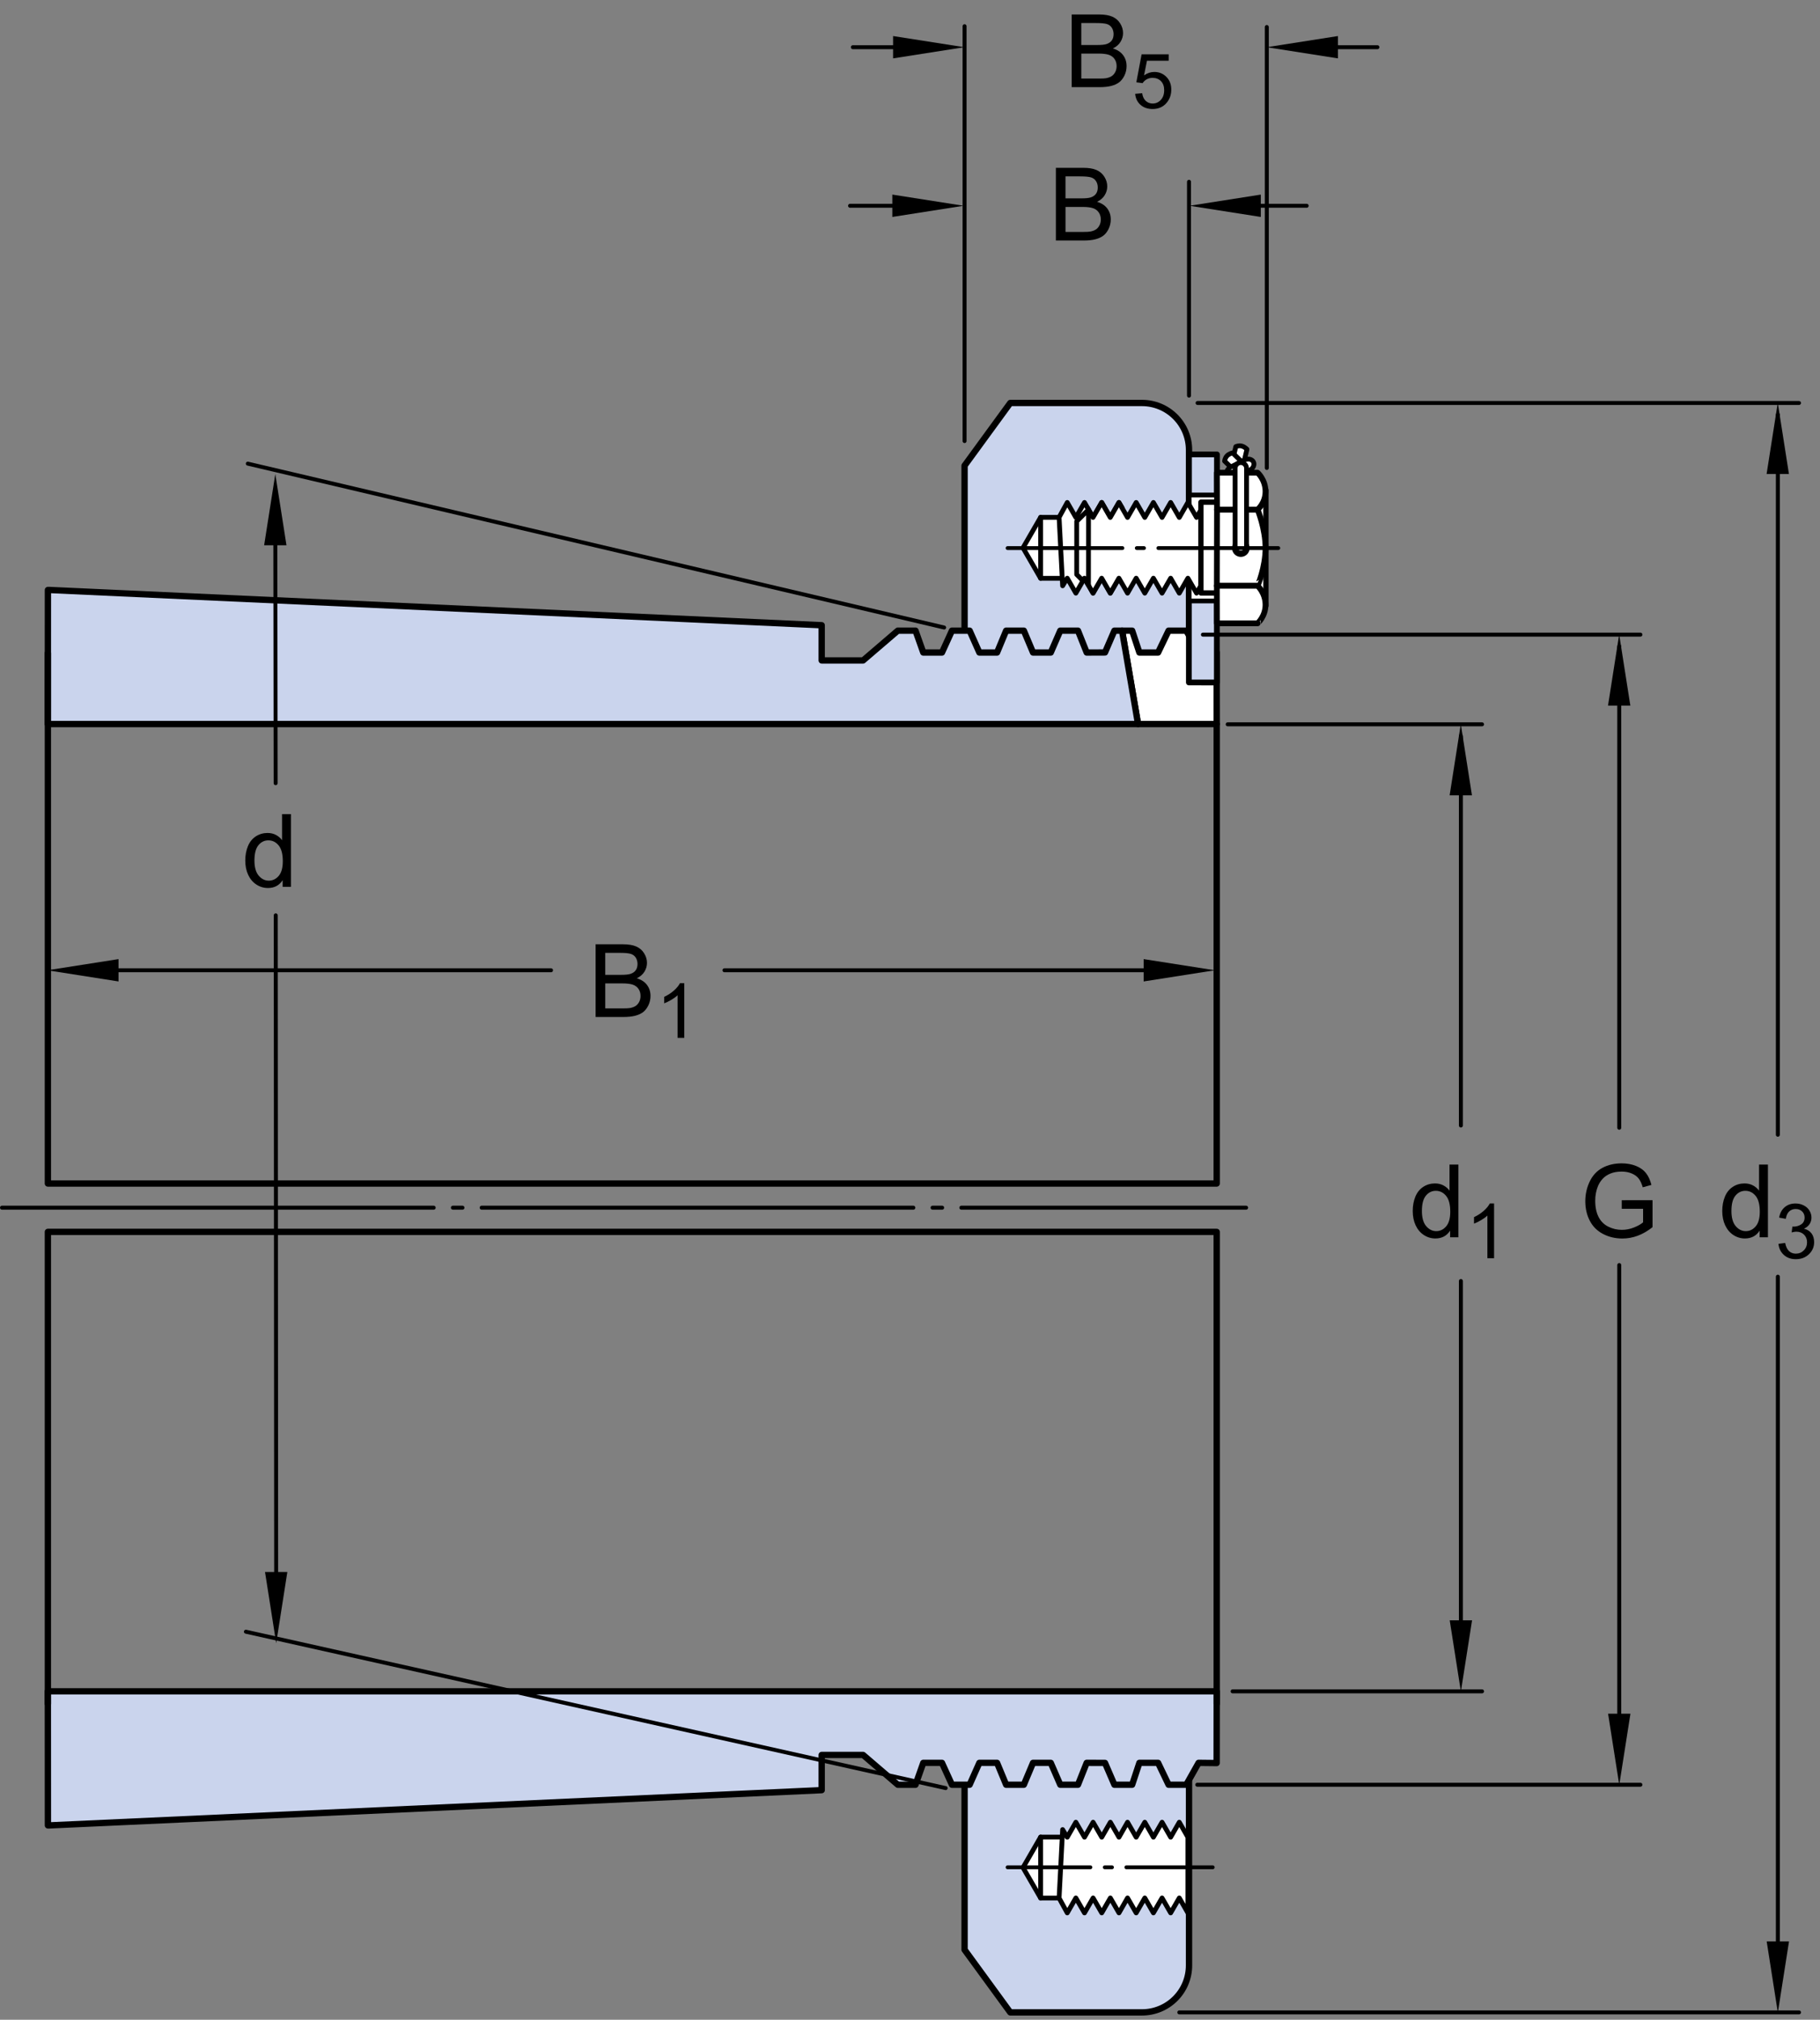 <?xml version="1.0" encoding="utf-8"?>
<!-- Generator: Adobe Illustrator 15.1.0, SVG Export Plug-In . SVG Version: 6.00 Build 0)  -->
<!DOCTYPE svg PUBLIC "-//W3C//DTD SVG 1.1//EN" "http://www.w3.org/Graphics/SVG/1.1/DTD/svg11.dtd">
<svg version="1.1" id="Lager_1" xmlns="http://www.w3.org/2000/svg" xmlns:xlink="http://www.w3.org/1999/xlink" x="0px" y="0px"
	 width="215.108px" height="238.654px" viewBox="0 0 215.108 238.654" enable-background="new 0 0 215.108 238.654"
	 xml:space="preserve">
<rect x="0" y="0" width="215.108" height="238.654" fill="#808080" stroke="none"/>
<path fill="#CAD4ED" stroke="#000000" stroke-width="0.748" stroke-linecap="round" stroke-linejoin="round" stroke-miterlimit="1" d="
	M119.406,237.785h15.57c1.477,0,2.887-0.584,3.93-1.629c1.043-1.041,1.625-2.451,1.625-3.928V206.4h-26.527v23.984L119.406,237.785z
	"/>
<g>
	<polyline fill="#FFFFFF" stroke="#000000" stroke-width="0.567" stroke-linecap="round" stroke-linejoin="round" points="
		122.992,217.07 120.91,220.674 122.992,224.275 	"/>
	<polyline fill="#FFFFFF" stroke="#000000" stroke-width="0.567" stroke-linecap="round" stroke-linejoin="round" points="
		125.621,217.07 122.992,217.07 122.992,224.275 125.621,224.275 	"/>
</g>
<polygon fill="#FFFFFF" stroke="#000000" stroke-width="0.567" stroke-linecap="round" stroke-linejoin="round" points="
	132.253,217.082 131.234,215.316 130.216,217.082 129.195,215.316 128.177,217.082 127.156,215.316 126.14,217.082 125.593,216.184 
	125.175,224.275 126.14,226.029 127.156,224.264 128.177,226.029 129.195,224.264 130.216,226.029 131.234,224.264 132.253,226.029 
	133.265,224.264 134.285,226.029 135.304,224.264 136.322,226.029 137.343,224.264 138.361,226.029 139.382,224.264 
	140.398,226.029 140.398,217.082 139.382,215.316 138.361,217.082 137.343,215.316 136.322,217.082 135.304,215.316 
	134.285,217.082 133.265,215.316 "/>
<line fill="none" stroke="#000000" stroke-width="0.454" stroke-linecap="round" stroke-linejoin="round" stroke-miterlimit="1" stroke-dasharray="10.205,1.701,0.85,1.701" x1="143.332" y1="220.641" x2="119.089" y2="220.641"/>
<path fill="#CAD4ED" stroke="#000000" stroke-width="0.748" stroke-linecap="round" stroke-linejoin="round" stroke-miterlimit="1" d="
	M119.406,47.617h15.57c1.477,0,2.887,0.584,3.93,1.629c1.043,1.041,1.625,2.451,1.625,3.928v25.828h-26.527V55.018L119.406,47.617z"
	/>
<polygon fill="#FFFFFF" stroke="#000000" stroke-width="0.748" stroke-linejoin="round" stroke-miterlimit="1" points="
	134.507,85.553 143.804,85.553 143.796,77.08 141.662,77.104 140.207,74.518 138.117,74.518 136.875,77.104 134.666,77.104 
	133.81,74.518 132.619,74.518 "/>
<polygon fill="#CAD4ED" stroke="#000000" stroke-width="0.748" stroke-linejoin="round" stroke-miterlimit="1" points="
	132.619,74.518 131.714,74.518 130.601,77.096 128.437,77.104 127.406,74.518 125.316,74.518 124.191,77.104 122.095,77.104 
	121.007,74.518 118.917,74.518 117.843,77.104 115.753,77.104 114.601,74.518 112.513,74.518 111.333,77.104 109.123,77.104 
	108.205,74.518 106.115,74.518 102.011,78.037 97.117,78.037 97.117,73.877 5.833,69.713 5.664,69.713 5.656,85.553 134.507,85.553 
	"/>
<polygon fill="#CAD4ED" stroke="#000000" stroke-width="0.748" stroke-linejoin="round" stroke-miterlimit="1" points="
	111.333,208.299 109.123,208.299 108.205,210.885 106.115,210.885 102.011,207.365 97.117,207.365 97.117,211.525 5.833,215.689 
	5.664,215.689 5.656,199.85 143.804,199.85 143.796,208.322 141.662,208.299 140.207,210.885 138.117,210.885 136.875,208.299 
	134.666,208.299 133.81,210.885 131.714,210.885 130.601,208.307 128.437,208.299 127.406,210.885 125.316,210.885 124.191,208.299 
	122.095,208.299 121.007,210.885 118.917,210.885 117.843,208.299 115.753,208.299 114.601,210.885 112.513,210.885 "/>
<polyline fill="none" stroke="#000000" stroke-width="0.748" stroke-linecap="round" stroke-linejoin="round" stroke-miterlimit="1" points="
	143.802,85.553 143.802,139.846 5.66,139.846 5.66,77.173 "/>
<polyline fill="none" stroke="#000000" stroke-width="0.748" stroke-linecap="round" stroke-linejoin="round" stroke-miterlimit="1" points="
	143.802,201.322 143.802,145.559 5.66,145.559 5.66,201.322 "/>
<line fill="none" stroke="#000000" stroke-width="0.468" stroke-linecap="round" stroke-linejoin="round" stroke-miterlimit="1" x1="140.53" y1="21.482" x2="140.53" y2="46.749"/>
<line fill="none" stroke="#000000" stroke-width="0.468" stroke-linecap="round" stroke-linejoin="round" stroke-miterlimit="1" x1="100.47" y1="24.314" x2="108.109" y2="24.314"/>
<line fill="none" stroke="#000000" stroke-width="0.468" stroke-linecap="round" stroke-linejoin="round" stroke-miterlimit="1" x1="145.499" y1="24.314" x2="154.437" y2="24.314"/>
<g>
	<path d="M124.796,28.418v-8.59h3.223c0.656,0,1.183,0.087,1.579,0.261s0.707,0.441,0.932,0.803s0.337,0.739,0.337,1.134
		c0,0.367-0.1,0.713-0.299,1.037s-0.5,0.586-0.902,0.785c0.52,0.152,0.919,0.412,1.198,0.779s0.419,0.801,0.419,1.301
		c0,0.402-0.085,0.776-0.255,1.122s-0.38,0.612-0.63,0.8s-0.563,0.329-0.94,0.425s-0.839,0.144-1.386,0.144H124.796z
		 M125.933,23.438h1.857c0.504,0,0.865-0.033,1.084-0.1c0.289-0.086,0.507-0.229,0.653-0.428s0.22-0.449,0.22-0.75
		c0-0.285-0.068-0.536-0.205-0.753s-0.332-0.365-0.586-0.445s-0.689-0.12-1.307-0.12h-1.717V23.438z M125.933,27.405h2.139
		c0.367,0,0.625-0.014,0.773-0.041c0.262-0.047,0.48-0.125,0.656-0.234s0.32-0.269,0.434-0.478s0.17-0.45,0.17-0.724
		c0-0.32-0.082-0.599-0.246-0.835s-0.392-0.402-0.683-0.498s-0.71-0.144-1.257-0.144h-1.986V27.405z"/>
</g>
<line fill="none" stroke="#000000" stroke-width="0.468" stroke-linecap="round" stroke-linejoin="round" stroke-miterlimit="1" x1="114.003" y1="3.097" x2="114.003" y2="52.117"/>
<polyline points="149.016,25.635 140.598,24.314 149.016,22.993 149.016,25.635 "/>
<polyline points="105.464,22.993 113.882,24.314 105.464,25.635 105.464,22.993 "/>
<line fill="none" stroke="#000000" stroke-width="0.468" stroke-linecap="round" stroke-linejoin="round" stroke-miterlimit="1" x1="149.726" y1="3.193" x2="149.726" y2="55.297"/>
<line fill="none" stroke="#000000" stroke-width="0.468" stroke-linecap="round" stroke-linejoin="round" stroke-miterlimit="1" x1="155.449" y1="5.578" x2="162.796" y2="5.578"/>
<line fill="none" stroke="#000000" stroke-width="0.468" stroke-linecap="round" stroke-linejoin="round" stroke-miterlimit="1" x1="100.8" y1="5.578" x2="109.177" y2="5.578"/>
<g>
	<path d="M126.665,10.298v-8.59h3.223c0.656,0,1.183,0.087,1.579,0.261s0.707,0.441,0.932,0.803s0.337,0.739,0.337,1.134
		c0,0.367-0.1,0.713-0.299,1.037s-0.5,0.586-0.902,0.785c0.52,0.152,0.919,0.412,1.198,0.779s0.419,0.801,0.419,1.301
		c0,0.402-0.085,0.776-0.255,1.122s-0.38,0.612-0.63,0.8s-0.563,0.329-0.94,0.425s-0.839,0.144-1.386,0.144H126.665z M127.802,5.317
		h1.857c0.504,0,0.865-0.033,1.084-0.1c0.289-0.086,0.507-0.229,0.653-0.428s0.22-0.449,0.22-0.75c0-0.285-0.068-0.536-0.205-0.753
		s-0.332-0.365-0.586-0.445s-0.689-0.12-1.307-0.12h-1.717V5.317z M127.802,9.284h2.139c0.367,0,0.625-0.014,0.773-0.041
		c0.262-0.047,0.48-0.125,0.656-0.234s0.32-0.269,0.434-0.478s0.17-0.45,0.17-0.724c0-0.32-0.082-0.599-0.246-0.835
		s-0.392-0.402-0.683-0.498s-0.71-0.144-1.257-0.144h-1.986V9.284z"/>
	<path d="M134.164,11.085l0.831-0.07c0.062,0.404,0.204,0.708,0.429,0.912c0.224,0.204,0.494,0.305,0.811,0.305
		c0.381,0,0.703-0.144,0.967-0.431s0.396-0.668,0.396-1.143c0-0.451-0.127-0.807-0.38-1.068C136.962,9.331,136.63,9.2,136.22,9.2
		c-0.255,0-0.485,0.058-0.69,0.173c-0.205,0.116-0.366,0.266-0.483,0.451l-0.743-0.097l0.624-3.309h3.204v0.756h-2.571l-0.347,1.731
		c0.387-0.27,0.792-0.404,1.217-0.404c0.562,0,1.037,0.195,1.424,0.584s0.58,0.891,0.58,1.503c0,0.583-0.17,1.087-0.51,1.512
		c-0.413,0.521-0.977,0.782-1.692,0.782c-0.586,0-1.064-0.164-1.435-0.492C134.428,12.062,134.216,11.627,134.164,11.085z"/>
</g>
<polyline points="158.13,6.899 149.712,5.578 158.13,4.259 158.13,6.899 "/>
<polyline points="105.554,4.259 113.972,5.578 105.554,6.899 105.554,4.259 "/>
<line fill="none" stroke="#000000" stroke-width="0.468" stroke-linecap="round" stroke-linejoin="round" stroke-miterlimit="1" x1="145.101" y1="85.585" x2="175.164" y2="85.585"/>
<line fill="none" stroke="#000000" stroke-width="0.468" stroke-linecap="round" stroke-linejoin="round" stroke-miterlimit="1" x1="145.683" y1="199.85" x2="175.164" y2="199.85"/>
<line fill="none" stroke="#000000" stroke-width="0.468" stroke-linecap="round" stroke-linejoin="round" stroke-miterlimit="1" x1="172.664" y1="151.365" x2="172.664" y2="194.779"/>
<line fill="none" stroke="#000000" stroke-width="0.468" stroke-linecap="round" stroke-linejoin="round" stroke-miterlimit="1" x1="172.664" y1="86.959" x2="172.664" y2="132.992"/>
<g>
	<path d="M171.39,146.197v-0.785c-0.395,0.617-0.975,0.926-1.74,0.926c-0.496,0-0.952-0.137-1.368-0.41s-0.738-0.655-0.967-1.146
		s-0.343-1.054-0.343-1.69c0-0.621,0.104-1.185,0.311-1.69s0.518-0.894,0.932-1.163s0.877-0.404,1.389-0.404
		c0.375,0,0.709,0.079,1.002,0.237s0.531,0.364,0.715,0.618v-3.082h1.049v8.59H171.39z M168.056,143.092
		c0,0.797,0.168,1.393,0.504,1.787s0.732,0.592,1.189,0.592c0.461,0,0.853-0.188,1.175-0.565s0.483-0.952,0.483-1.726
		c0-0.852-0.164-1.477-0.492-1.875s-0.732-0.598-1.213-0.598c-0.469,0-0.86,0.191-1.175,0.574S168.056,142.268,168.056,143.092z"/>
	<path d="M176.588,148.672h-0.791v-5.041c-0.19,0.183-0.44,0.364-0.75,0.545c-0.309,0.183-0.586,0.318-0.833,0.409v-0.765
		c0.442-0.208,0.829-0.46,1.16-0.756s0.565-0.583,0.703-0.861h0.51V148.672z"/>
</g>
<polyline points="173.984,191.459 172.664,199.877 171.343,191.459 173.984,191.459 "/>
<polyline points="171.333,93.977 172.654,85.559 173.972,93.977 171.333,93.977 "/>
<line fill="none" stroke="#000000" stroke-width="0.468" stroke-linecap="round" stroke-linejoin="round" stroke-miterlimit="1" x1="141.507" y1="210.885" x2="193.884" y2="210.885"/>
<line fill="none" stroke="#000000" stroke-width="0.468" stroke-linecap="round" stroke-linejoin="round" stroke-miterlimit="1" x1="191.382" y1="149.479" x2="191.382" y2="205.814"/>
<line fill="none" stroke="#000000" stroke-width="0.468" stroke-linecap="round" stroke-linejoin="round" stroke-miterlimit="1" x1="191.382" y1="76.364" x2="191.382" y2="133.254"/>
<g>
	<path d="M191.675,142.828v-1.008l3.639-0.006v3.188c-0.559,0.445-1.135,0.78-1.729,1.005s-1.203,0.337-1.828,0.337
		c-0.844,0-1.61-0.181-2.3-0.542s-1.21-0.884-1.562-1.567s-0.527-1.447-0.527-2.291c0-0.836,0.175-1.616,0.524-2.341
		s0.853-1.263,1.509-1.614s1.412-0.527,2.268-0.527c0.621,0,1.183,0.101,1.685,0.302s0.896,0.481,1.181,0.841
		s0.502,0.828,0.65,1.406l-1.025,0.281c-0.129-0.438-0.289-0.781-0.48-1.031s-0.465-0.45-0.82-0.601s-0.75-0.226-1.184-0.226
		c-0.52,0-0.969,0.079-1.348,0.237s-0.685,0.366-0.917,0.624s-0.413,0.541-0.542,0.85c-0.219,0.531-0.328,1.107-0.328,1.729
		c0,0.766,0.132,1.406,0.396,1.922s0.647,0.898,1.151,1.148s1.039,0.375,1.605,0.375c0.492,0,0.973-0.095,1.441-0.284
		s0.824-0.392,1.066-0.606v-1.6H191.675z"/>
</g>
<polyline points="192.703,202.494 191.382,210.912 190.062,202.494 192.703,202.494 "/>
<polyline points="190.052,83.381 191.373,74.962 192.693,83.381 190.052,83.381 "/>
<line fill="none" stroke="#000000" stroke-width="0.468" stroke-linecap="round" stroke-linejoin="round" stroke-miterlimit="1" x1="141.542" y1="47.617" x2="212.626" y2="47.617"/>
<line fill="none" stroke="#000000" stroke-width="0.468" stroke-linecap="round" stroke-linejoin="round" stroke-miterlimit="1" x1="139.382" y1="237.785" x2="212.626" y2="237.785"/>
<line fill="none" stroke="#000000" stroke-width="0.468" stroke-linecap="round" stroke-linejoin="round" stroke-miterlimit="1" x1="210.126" y1="150.855" x2="210.126" y2="232.715"/>
<line fill="none" stroke="#000000" stroke-width="0.468" stroke-linecap="round" stroke-linejoin="round" stroke-miterlimit="1" x1="210.126" y1="48.993" x2="210.126" y2="134.08"/>
<g>
	<path d="M207.974,146.197v-0.785c-0.395,0.617-0.975,0.926-1.74,0.926c-0.496,0-0.952-0.137-1.368-0.41s-0.738-0.655-0.967-1.146
		s-0.343-1.054-0.343-1.69c0-0.621,0.104-1.185,0.311-1.69s0.518-0.894,0.932-1.163s0.877-0.404,1.389-0.404
		c0.375,0,0.709,0.079,1.002,0.237s0.531,0.364,0.715,0.618v-3.082h1.049v8.59H207.974z M204.64,143.092
		c0,0.797,0.168,1.393,0.504,1.787s0.732,0.592,1.189,0.592c0.461,0,0.853-0.188,1.175-0.565s0.483-0.952,0.483-1.726
		c0-0.852-0.164-1.477-0.492-1.875s-0.732-0.598-1.213-0.598c-0.469,0-0.86,0.191-1.175,0.574S204.64,142.268,204.64,143.092z"/>
	<path d="M210.198,146.971l0.791-0.105c0.091,0.449,0.245,0.771,0.464,0.97c0.218,0.197,0.483,0.296,0.797,0.296
		c0.372,0,0.687-0.128,0.943-0.387c0.256-0.257,0.385-0.576,0.385-0.957c0-0.363-0.119-0.663-0.356-0.899
		c-0.237-0.235-0.539-0.354-0.905-0.354c-0.149,0-0.336,0.029-0.559,0.088l0.088-0.694c0.053,0.006,0.096,0.009,0.128,0.009
		c0.337,0,0.64-0.088,0.909-0.264s0.404-0.446,0.404-0.813c0-0.289-0.098-0.529-0.294-0.721c-0.196-0.189-0.45-0.285-0.761-0.285
		c-0.307,0-0.563,0.097-0.769,0.29s-0.337,0.483-0.396,0.87l-0.791-0.141c0.097-0.53,0.316-0.941,0.659-1.232
		c0.343-0.292,0.769-0.438,1.278-0.438c0.352,0,0.676,0.075,0.972,0.227c0.296,0.15,0.522,0.356,0.679,0.617
		c0.157,0.261,0.235,0.538,0.235,0.83c0,0.279-0.075,0.532-0.224,0.761c-0.15,0.229-0.371,0.41-0.664,0.545
		c0.381,0.088,0.677,0.271,0.888,0.547c0.211,0.277,0.316,0.624,0.316,1.04c0,0.562-0.205,1.039-0.615,1.43
		c-0.41,0.392-0.929,0.587-1.556,0.587c-0.565,0-1.035-0.168-1.408-0.505C210.463,147.944,210.25,147.508,210.198,146.971z"/>
</g>
<polyline points="211.447,229.395 210.126,237.812 208.806,229.395 211.447,229.395 "/>
<polyline points="208.796,56.011 210.117,47.592 211.437,56.011 208.796,56.011 "/>
<line fill="none" stroke="#000000" stroke-width="0.468" stroke-linecap="round" stroke-linejoin="round" stroke-miterlimit="1" x1="29.289" y1="54.784" x2="111.589" y2="74.148"/>
<line fill="none" stroke="#000000" stroke-width="0.468" stroke-linecap="round" stroke-linejoin="round" stroke-miterlimit="1" x1="29.062" y1="192.803" x2="111.767" y2="211.281"/>
<line fill="none" stroke="#000000" stroke-width="0.468" stroke-linecap="round" stroke-linejoin="round" stroke-miterlimit="1" x1="32.589" y1="108.156" x2="32.644" y2="192.109"/>
<line fill="none" stroke="#000000" stroke-width="0.468" stroke-linecap="round" stroke-linejoin="round" stroke-miterlimit="1" x1="32.539" y1="60.96" x2="32.578" y2="92.544"/>
<g>
	<path d="M33.407,104.786v-0.785c-0.395,0.617-0.975,0.926-1.74,0.926c-0.496,0-0.952-0.137-1.368-0.41s-0.738-0.655-0.967-1.146
		s-0.343-1.054-0.343-1.69c0-0.621,0.104-1.185,0.311-1.69s0.518-0.894,0.932-1.163s0.877-0.404,1.389-0.404
		c0.375,0,0.709,0.079,1.002,0.237s0.531,0.364,0.715,0.618v-3.082h1.049v8.59H33.407z M30.073,101.681
		c0,0.797,0.168,1.393,0.504,1.787s0.732,0.592,1.189,0.592c0.461,0,0.853-0.188,1.175-0.565s0.483-0.952,0.483-1.726
		c0-0.852-0.164-1.477-0.492-1.875s-0.732-0.598-1.213-0.598c-0.469,0-0.86,0.191-1.175,0.574S30.073,100.856,30.073,101.681z"/>
</g>
<polyline points="31.218,64.431 32.539,56.012 33.859,64.431 31.218,64.431 "/>
<polyline points="33.962,185.742 32.644,194.16 31.322,185.742 33.962,185.742 "/>
<line fill="none" stroke="#000000" stroke-width="0.468" stroke-linecap="round" stroke-linejoin="round" stroke-miterlimit="1" x1="10.921" y1="114.648" x2="65.126" y2="114.648"/>
<line fill="none" stroke="#000000" stroke-width="0.468" stroke-linecap="round" stroke-linejoin="round" stroke-miterlimit="1" x1="85.625" y1="114.648" x2="137.755" y2="114.648"/>
<g>
	<path d="M70.397,120.167v-8.59h3.223c0.656,0,1.183,0.087,1.579,0.261s0.707,0.441,0.932,0.803s0.337,0.739,0.337,1.134
		c0,0.367-0.1,0.713-0.299,1.037s-0.5,0.586-0.902,0.785c0.52,0.152,0.919,0.412,1.198,0.779s0.419,0.801,0.419,1.301
		c0,0.402-0.085,0.776-0.255,1.122s-0.38,0.612-0.63,0.8s-0.563,0.329-0.94,0.425s-0.839,0.144-1.386,0.144H70.397z M71.534,115.187
		h1.857c0.504,0,0.865-0.033,1.084-0.1c0.289-0.086,0.507-0.229,0.653-0.428s0.22-0.449,0.22-0.75c0-0.285-0.068-0.536-0.205-0.753
		s-0.332-0.365-0.586-0.445s-0.689-0.12-1.307-0.12h-1.717V115.187z M71.534,119.153h2.139c0.367,0,0.625-0.014,0.773-0.041
		c0.262-0.047,0.48-0.125,0.656-0.234s0.32-0.269,0.434-0.478s0.17-0.45,0.17-0.724c0-0.32-0.082-0.599-0.246-0.835
		s-0.392-0.402-0.683-0.498s-0.71-0.144-1.257-0.144h-1.986V119.153z"/>
	<path d="M80.875,122.642h-0.791v-5.041c-0.19,0.182-0.44,0.363-0.75,0.545s-0.586,0.318-0.833,0.409v-0.765
		c0.442-0.208,0.829-0.46,1.16-0.756s0.565-0.583,0.703-0.861h0.51V122.642z"/>
</g>
<polyline points="14.007,115.969 5.589,114.648 14.007,113.328 14.007,115.969 "/>
<polyline points="135.169,113.328 143.587,114.648 135.169,115.969 135.169,113.328 "/>
<line fill="none" stroke="#000000" stroke-width="0.468" stroke-linecap="round" stroke-linejoin="round" stroke-dasharray="51.024,2.268,1.134,2.268" x1="0.234" y1="142.701" x2="147.281" y2="142.701"/>
<path fill="#FFFFFF" stroke="#000000" stroke-width="0.567" stroke-linecap="round" stroke-linejoin="round" d="M147.378,53.086
	c0,0-0.268-0.299-0.633-0.385c-0.363-0.086-0.684,0.074-0.684,0.074l-0.365,1.549c-0.09,0.383,0.131,0.765,0.496,0.85
	c0.363,0.086,0.732-0.156,0.822-0.539L147.378,53.086z"/>
<path fill="#FFFFFF" stroke="#000000" stroke-width="0.567" stroke-linecap="round" stroke-linejoin="round" d="M145.683,53.512
	c0,0-0.395,0.077-0.656,0.346c-0.26,0.268-0.287,0.626-0.287,0.626l1.143,1.108c0.281,0.273,0.723,0.279,0.982,0.011
	s0.242-0.708-0.041-0.983L145.683,53.512z"/>
<path fill="#FFFFFF" stroke="#000000" stroke-width="0.567" stroke-linecap="round" stroke-linejoin="round" d="M147.714,55.559
	c0.406-0.207,0.602-0.645,0.432-0.978s-0.637-0.437-1.045-0.229l-1.645,0.835c-0.406,0.206-0.602,0.645-0.432,0.978
	c0.17,0.334,0.639,0.437,1.045,0.229L147.714,55.559z"/>
<rect x="128.702" y="65.516" transform="matrix(-5.798776e-04 1 -1 -5.798776e-04 209.426 -74.968)" fill="#CAD4ED" stroke="#000000" stroke-width="0.68" stroke-linecap="round" stroke-linejoin="round" stroke-miterlimit="1" width="26.946" height="3.305"/>
<g>
	<polyline fill="#FFFFFF" stroke="#000000" stroke-width="0.567" stroke-linecap="round" stroke-linejoin="round" points="
		122.992,68.332 120.91,64.729 122.992,61.127 	"/>
	<polyline fill="#FFFFFF" stroke="#000000" stroke-width="0.567" stroke-linecap="round" stroke-linejoin="round" points="
		125.621,68.332 122.992,68.332 122.992,61.127 125.621,61.127 	"/>
</g>
<g>
	<polyline fill="#FFFFFF" stroke="#000000" stroke-width="0.567" stroke-linecap="round" stroke-linejoin="round" points="
		143.845,58.49 140.542,58.49 140.542,71.008 143.845,71.008 	"/>
	<polyline fill="#FFFFFF" stroke="#000000" stroke-width="0.567" stroke-linecap="round" stroke-linejoin="round" points="
		132.599,68.915 132.253,68.32 131.234,70.086 130.216,68.32 129.195,70.086 128.177,68.32 127.156,70.086 126.14,68.32 
		125.593,69.219 125.175,61.127 126.14,59.373 127.156,61.139 128.177,59.373 129.195,61.139 130.216,59.373 131.234,61.139 
		132.253,59.373 132.628,60.016 	"/>
</g>
<g>
	<polyline fill="#FFFFFF" stroke="#000000" stroke-width="0.567" stroke-linecap="round" stroke-linejoin="round" points="
		128.539,60.016 129.183,61.139 130.207,59.373 131.224,61.139 132.244,59.373 133.265,61.139 134.285,59.373 135.304,61.139 
		136.322,59.373 137.343,61.139 138.361,59.373 139.382,61.139 140.398,59.373 141.421,61.139 142.439,59.373 142.439,68.32 
		141.421,70.086 140.398,68.32 139.382,70.086 138.361,68.32 137.343,70.086 136.322,68.32 135.304,70.086 134.285,68.32 
		133.265,70.086 132.244,68.32 131.224,70.086 130.207,68.32 129.183,70.086 128.511,68.915 	"/>
	<polygon fill="#FFFFFF" stroke="#000000" stroke-width="0.567" stroke-linecap="round" stroke-linejoin="round" points="
		127.992,68.622 128.166,68.32 128.646,69.146 128.652,60.211 127.257,61.602 127.257,67.881 	"/>
</g>
<polyline fill="#FFFFFF" stroke="#000000" stroke-width="0.624" stroke-linecap="round" stroke-linejoin="round" points="
	143.83,59.337 141.939,59.337 141.939,70.066 143.83,70.066 "/>
<g>
	
		<rect x="148.201" y="57.906" fill="#FFFFFF" stroke="#000000" stroke-width="0.624" stroke-linecap="round" stroke-linejoin="round" width="1.42" height="13.689"/>
	<path fill="#FFFFFF" stroke="#000000" stroke-width="0.68" stroke-linecap="round" stroke-linejoin="round" d="M149.572,64.762
		c0-2.293-0.932-4.551-0.932-4.551h-4.799l-0.02,9.008h4.818C148.64,69.219,149.572,67.057,149.572,64.762z"/>
	<path fill="#FFFFFF" stroke="#000000" stroke-width="0.68" stroke-linecap="round" stroke-linejoin="round" d="M149.572,71.467
		c0-1.4-0.932-2.248-0.932-2.248h-4.818l0.008,4.434h4.811C148.64,73.652,149.572,72.834,149.572,71.467z"/>
	<path fill="#FFFFFF" stroke="#000000" stroke-width="0.68" stroke-linecap="round" stroke-linejoin="round" d="M149.572,58.078
		c0-1.403-0.932-2.221-0.932-2.221h-4.811l0.012,4.354h4.799C148.64,60.211,149.572,59.443,149.572,58.078z"/>
</g>
<circle fill="#E1E3EE" stroke="#000000" stroke-width="0.567" stroke-linecap="round" stroke-linejoin="round" cx="146.654" cy="64.762" r="0.76"/>
<path fill="#FFFFFF" stroke="#000000" stroke-width="0.567" stroke-linecap="round" stroke-linejoin="round" d="M147.332,55.336
	c0-0.374-0.305-0.677-0.678-0.677s-0.678,0.303-0.678,0.677v9.334c0,0.375,0.305,0.678,0.678,0.678s0.678-0.303,0.678-0.678V55.336z
	"/>
<line fill="none" stroke="#000000" stroke-width="0.454" stroke-linecap="round" stroke-linejoin="round" stroke-miterlimit="1" stroke-dasharray="14.173,1.701,0.85,1.701" x1="151.082" y1="64.762" x2="119.089" y2="64.762"/>
<line fill="none" stroke="#000000" stroke-width="0.468" stroke-linecap="round" stroke-linejoin="round" stroke-miterlimit="1" x1="142.173" y1="74.989" x2="193.884" y2="74.989"/>
</svg>
